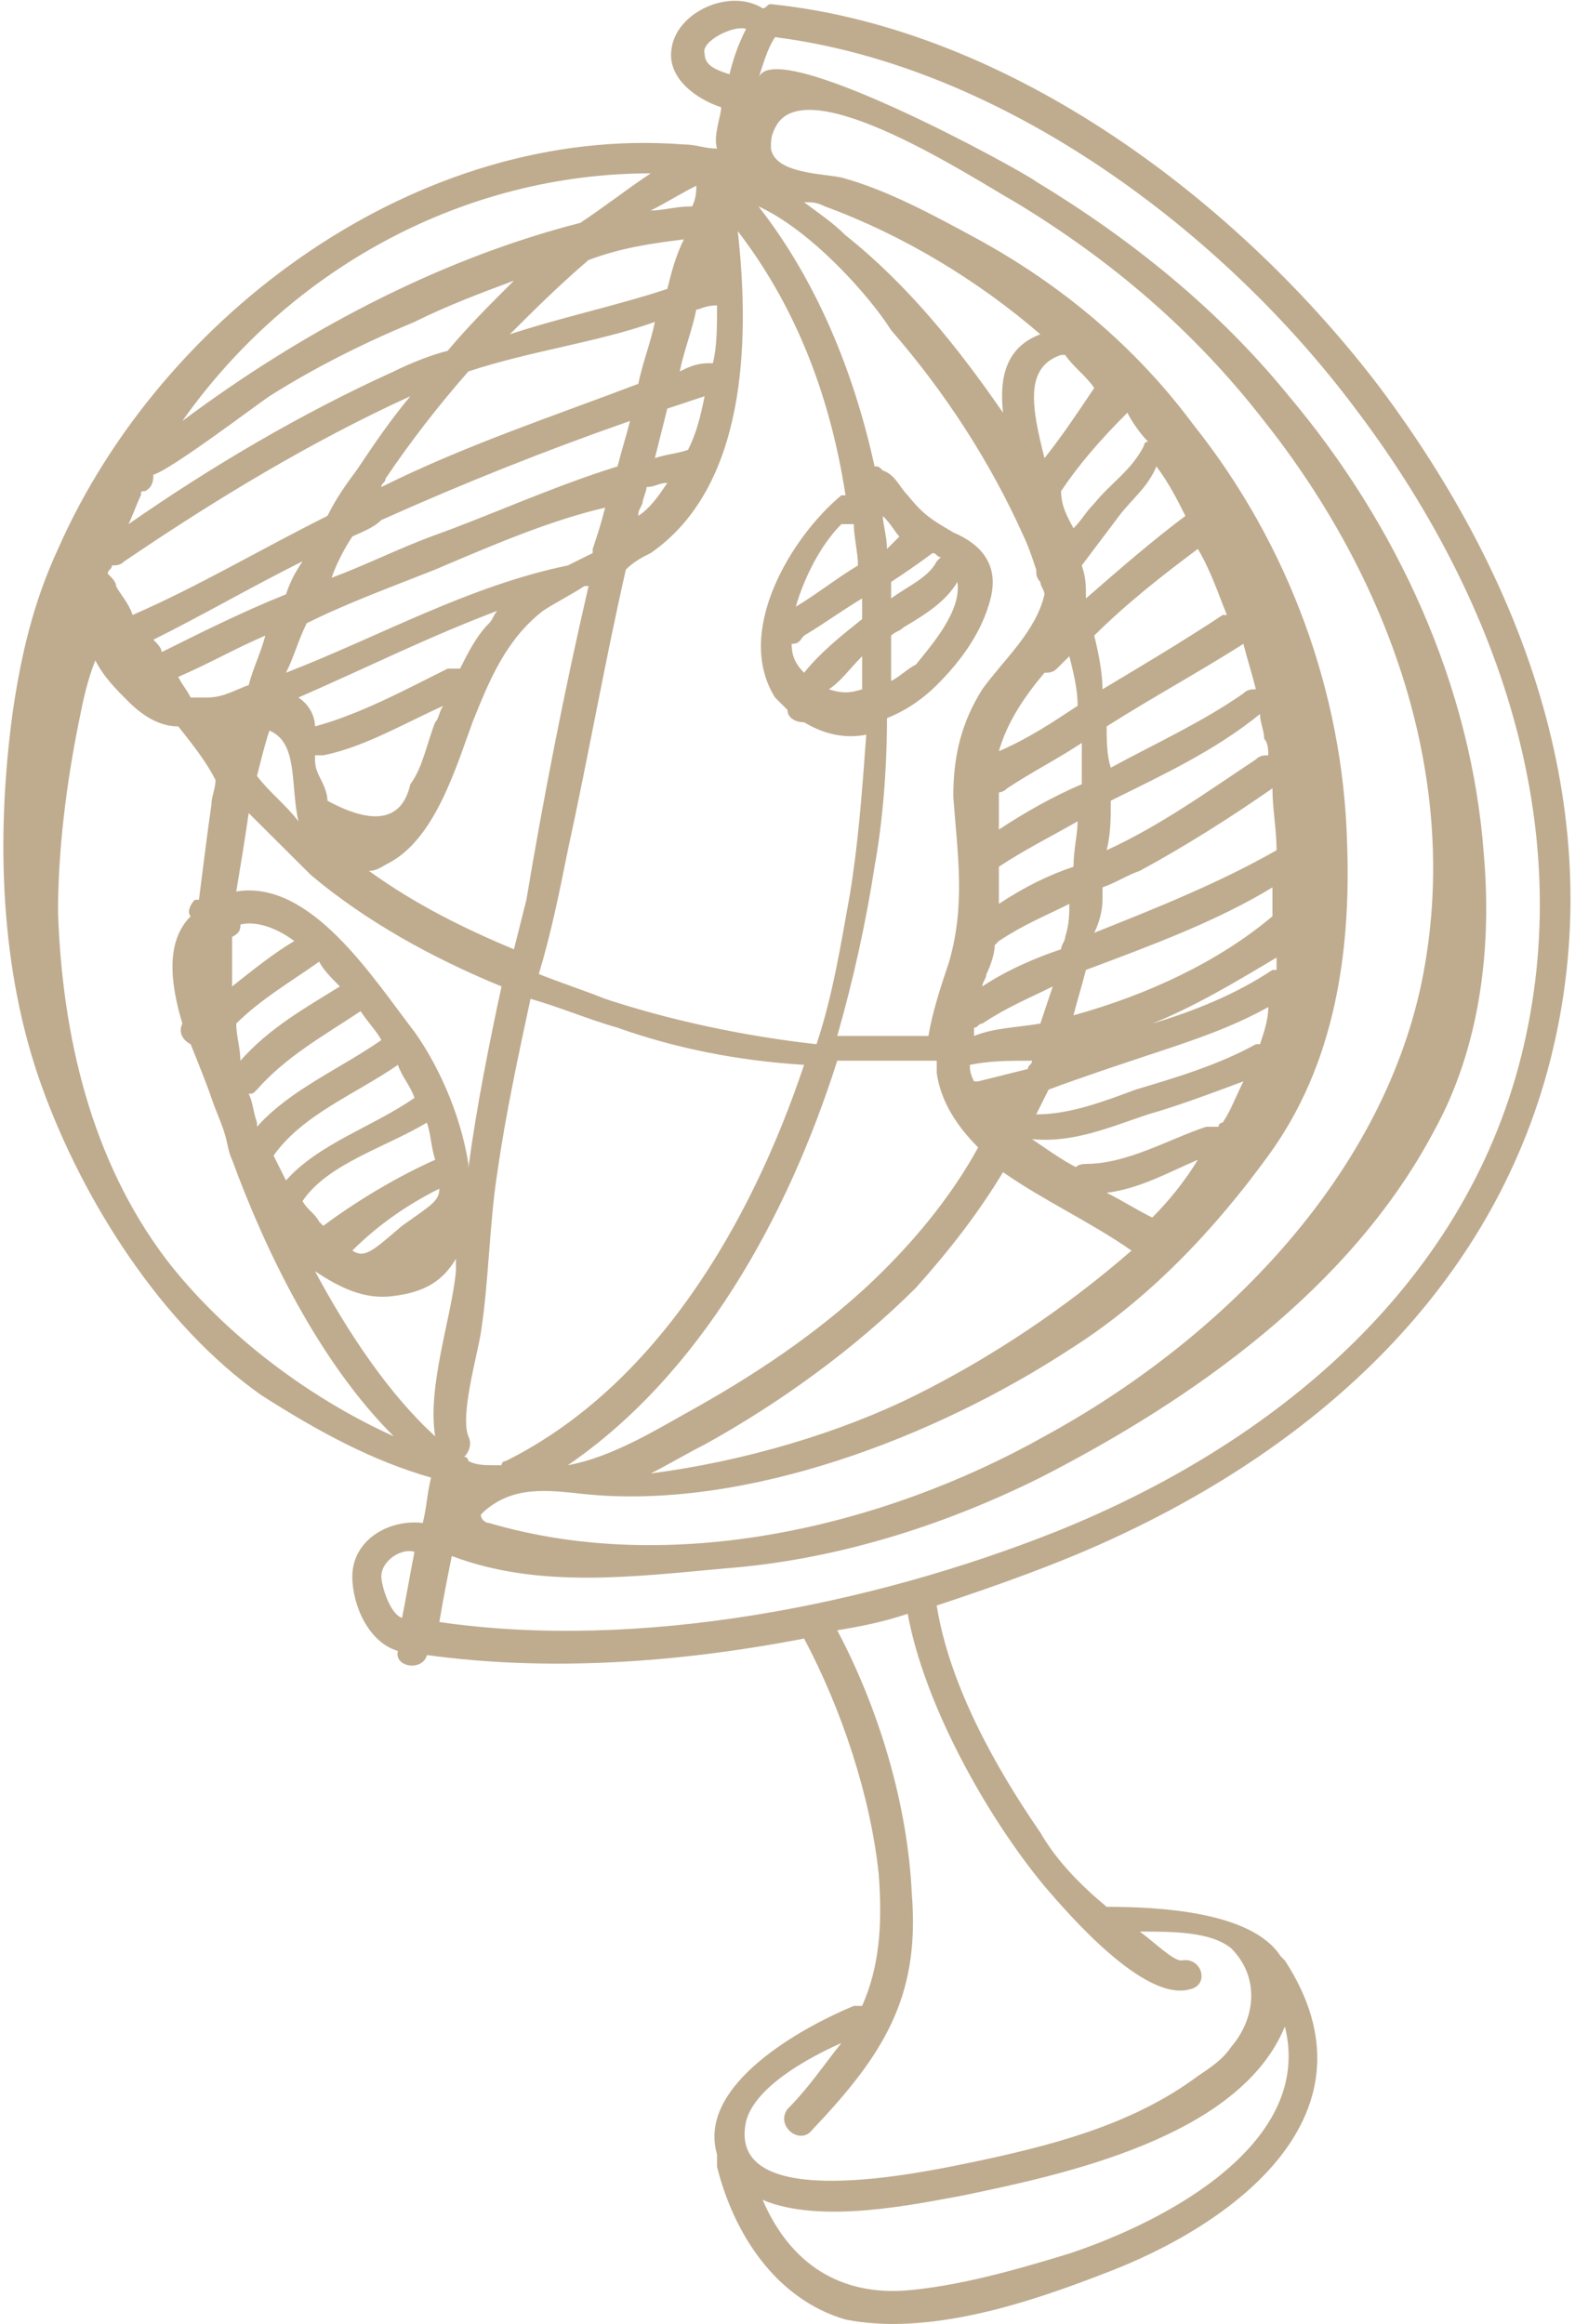 <?xml version="1.0" encoding="UTF-8"?> <svg xmlns="http://www.w3.org/2000/svg" width="120" height="177" viewBox="0 0 120 177" fill="none"> <g clip-path="url(#clip0)"> <path d="M54.632 165.053C54.632 164.739 54.632 164.425 54.632 164.11C53.053 158.766 61.264 154.364 65.053 152.792C65.369 152.792 65.685 152.792 65.685 152.792C66.948 149.963 67.264 146.819 66.948 142.732C66.316 136.759 64.106 130.156 61.264 124.812C51.474 126.698 41.685 127.327 32.527 126.069C32.211 127.327 30 127.013 30.316 125.755C28.106 125.126 26.843 122.297 26.843 120.096C26.843 117.267 29.685 115.695 32.211 116.009C32.527 114.751 32.527 113.808 32.843 112.551C28.421 111.293 24.316 109.092 19.895 106.263C12.316 100.918 6.316 91.487 3.158 82.684C0 73.881 -0.315 63.821 0.948 54.389C1.579 49.988 2.527 45.901 4.421 41.814C12.316 23.894 31.895 9.432 52.106 11.004C53.053 11.004 53.685 11.318 54.632 11.318C54.316 10.375 54.948 8.803 54.948 8.174C53.053 7.545 50.843 5.973 51.158 3.773C51.474 0.943 55.579 -0.943 58.106 0.629C58.421 0.629 58.422 0.315 58.737 0.315C77.053 2.201 94.421 15.405 105.158 29.552C116.211 44.329 122.843 62.249 118.106 80.798C113.685 98.089 100.421 110.036 84.632 117.267C80.527 119.153 76.106 120.725 71.369 122.297C72.316 128.27 75.79 134.558 79.264 139.588C80.527 141.789 82.421 143.675 84.316 145.247C88.106 145.247 95.369 145.561 97.579 149.02L97.895 149.334C105.474 160.966 94.106 169.455 84 173.227C78.316 175.428 70.737 177.943 64.421 176.686C59.053 175.114 55.895 170.084 54.632 165.053ZM29.053 120.096C29.053 120.725 29.685 122.926 30.632 123.24C30.948 121.668 31.264 119.782 31.579 118.21C30.632 117.895 29.053 118.839 29.053 120.096ZM13.579 55.332C12.316 55.332 11.053 54.703 9.79 53.446C8.842 52.503 7.895 51.56 7.264 50.302C6.632 51.874 6.316 53.446 6 55.018C5.053 59.734 4.421 64.764 4.421 69.48C4.737 78.911 6.948 88.343 12.632 95.888C16.737 101.233 23.053 106.263 30 109.407C24.316 103.748 20.211 95.26 17.685 88.343C17.369 87.714 17.369 87.085 17.053 86.142C16.737 85.199 16.421 84.57 16.106 83.627C15.79 82.684 15.158 81.112 14.527 79.54C13.895 79.226 13.579 78.597 13.895 77.968C12.948 74.824 12.632 71.68 14.527 69.794C14.211 69.48 14.527 68.851 14.842 68.537H15.158C15.474 66.022 15.79 63.506 16.106 61.306C16.106 60.677 16.421 60.048 16.421 59.419C15.79 58.162 14.842 56.904 13.579 55.332ZM82.737 88.657C85.895 88.657 89.053 86.771 91.895 85.828C92.211 85.828 92.527 85.828 92.843 85.828C92.843 85.828 92.843 85.513 93.158 85.513C93.79 84.57 94.106 83.627 94.737 82.37C92.211 83.313 89.685 84.256 87.474 84.885C84.632 85.828 81.79 87.085 78.632 86.771C79.579 87.4 80.843 88.343 82.106 88.972C81.79 88.972 82.106 88.657 82.737 88.657ZM84.316 90.858C85.579 91.487 86.527 92.116 87.79 92.744C89.053 91.487 90.316 89.915 91.264 88.343C89.053 89.286 86.843 90.544 84.316 90.858ZM79.579 34.897C80.843 33.325 82.106 31.439 83.369 29.552C82.737 28.609 81.79 27.981 81.158 27.037H80.843C78 27.981 78.632 31.125 79.579 34.897ZM79.264 25.465C74.527 21.378 68.843 17.92 62.843 15.72C62.211 15.405 61.895 15.405 61.264 15.405C62.527 16.348 63.474 16.977 64.421 17.92C69.158 21.693 72.948 26.409 76.421 31.439C76.106 28.609 76.737 26.409 79.264 25.465ZM80.843 37.412C80.527 37.412 80.527 37.412 80.843 37.412C80.843 38.67 81.474 39.613 81.79 40.242C82.421 39.613 82.737 38.984 83.369 38.355C84.632 36.783 86.211 35.84 87.158 33.954C87.158 33.954 87.158 33.64 87.474 33.64C86.843 33.011 86.211 32.068 85.895 31.439C83.685 33.64 82.106 35.526 80.843 37.412ZM85.264 39.298C84.316 40.556 83.369 41.814 82.421 43.071C82.737 44.014 82.737 44.643 82.737 45.272V45.586C85.264 43.386 87.79 41.185 90.316 39.298C89.685 38.041 89.053 36.783 88.106 35.526C87.474 37.098 86.211 38.041 85.264 39.298ZM83.369 48.416C83.685 49.673 84 51.245 84 52.503C87.158 50.617 90.316 48.73 93.158 46.844H93.474C92.843 45.272 92.211 43.386 91.264 41.814C88.737 43.7 85.895 45.901 83.369 48.416ZM84.316 55.332C84.316 56.276 84.316 57.533 84.632 58.476C88.106 56.59 91.579 55.018 94.737 52.817C95.053 52.503 95.369 52.503 95.685 52.503C95.369 51.245 95.053 50.302 94.737 49.044C91.264 51.245 87.79 53.132 84.316 55.332ZM79.264 77.968C79.579 77.025 79.895 76.082 80.211 75.139C78.316 76.082 76.737 76.711 74.843 77.968C74.527 77.968 74.527 78.283 74.211 78.283C74.211 78.597 74.211 78.597 74.211 78.911C75.79 78.283 77.369 78.283 79.264 77.968ZM73.895 81.112C73.895 81.426 73.895 81.741 74.211 82.37C74.211 82.37 74.211 82.37 74.527 82.37C75.79 82.055 77.053 81.741 78.316 81.426C78.316 81.112 78.632 81.112 78.632 80.798C76.737 80.798 75.474 80.798 73.895 81.112ZM80.843 72.309C80.843 71.995 81.158 71.68 81.158 71.366C81.474 70.423 81.474 69.48 81.474 68.851C79.579 69.794 78 70.423 76.106 71.68L75.79 71.995C75.79 72.624 75.474 73.567 75.158 74.195C75.158 74.51 74.843 74.824 74.843 75.139C76.737 73.881 78.948 72.938 80.843 72.309ZM81.79 66.022C81.79 64.764 82.106 63.506 82.106 62.563C79.895 63.821 78 64.764 76.106 66.022C76.106 66.965 76.106 67.908 76.106 68.851C78 67.593 79.895 66.65 81.79 66.022ZM82.421 59.734C82.421 58.791 82.421 57.533 82.421 56.59C80.527 57.847 78.632 58.791 76.737 60.048C76.421 60.362 76.106 60.362 76.106 60.362C76.106 60.677 76.106 60.991 76.106 61.306C76.106 61.934 76.106 62.563 76.106 63.192C78 61.934 80.211 60.677 82.421 59.734ZM82.106 53.76C82.106 52.503 81.79 51.245 81.474 49.988C81.158 50.302 80.843 50.617 80.527 50.931C80.211 51.245 79.895 51.245 79.579 51.245C78 53.132 76.737 55.018 76.106 57.219C78.316 56.276 80.211 55.018 82.106 53.76ZM84.632 60.991C84.632 62.249 84.632 63.506 84.316 64.764C88.421 62.878 91.895 60.362 95.685 57.847C96 57.533 96.316 57.533 96.632 57.533C96.632 57.219 96.632 56.59 96.316 56.275C96.316 55.647 96 55.018 96 54.389C92.527 57.219 88.421 59.105 84.632 60.991ZM86.843 66.336C85.895 66.65 84.948 67.279 84 67.593C84 67.908 84 68.222 84 68.537C84 69.48 83.685 70.423 83.369 71.052C88.106 69.165 92.843 67.279 97.264 64.764C97.264 63.192 96.948 61.62 96.948 60.048C93.79 62.249 90.316 64.45 86.843 66.336ZM82.737 73.881C82.421 75.139 82.106 76.082 81.79 77.339C87.474 75.767 92.843 73.252 96.948 69.794C96.948 69.165 96.948 68.537 96.948 67.593C92.843 70.109 87.79 71.995 82.737 73.881ZM87.79 77.968C90.948 77.025 94.106 75.767 96.948 73.881C96.948 73.881 96.948 73.881 97.264 73.881C97.264 73.567 97.264 73.252 97.264 72.938C94.106 74.824 90.948 76.711 87.79 77.968ZM88.106 80.169C85.264 81.112 82.421 82.055 79.895 82.998C79.579 83.627 79.264 84.256 78.948 84.885C81.474 84.885 84 83.942 86.527 82.998C89.685 82.055 92.843 81.112 95.685 79.54H96C96.316 78.597 96.632 77.654 96.632 76.711C93.79 78.283 90.948 79.226 88.106 80.169ZM76.421 89.286C74.527 92.43 72.316 95.26 69.79 98.089C65.053 102.805 59.369 106.892 53.685 110.036C52.421 110.664 50.843 111.608 49.579 112.236C56.843 111.293 64.106 109.092 69.79 106.263C75.474 103.434 81.158 99.661 86.211 95.26C83.053 93.059 79.579 91.487 76.421 89.286ZM53.053 107.206C58.106 104.377 63.158 100.918 67.264 96.831C70.106 94.002 72.632 90.858 74.527 87.4C72.948 85.828 71.685 83.942 71.369 81.741C71.369 81.426 71.369 81.112 71.369 80.798C68.843 80.798 66.316 80.798 63.79 80.798C60 92.744 53.369 104.691 43.264 111.608C46.737 110.979 50.211 108.778 53.053 107.206ZM61.264 81.112C56.211 80.798 51.474 79.855 47.053 78.283C44.843 77.654 42.632 76.711 40.421 76.082C39.474 80.483 38.527 84.885 37.895 89.286C37.264 93.373 37.264 97.46 36.632 101.547C36.316 103.434 35.053 107.835 35.685 109.407C36 110.036 35.685 110.664 35.369 110.979C35.685 110.979 35.685 111.293 35.685 111.293C36.316 111.608 36.948 111.608 37.579 111.608C37.895 111.608 38.211 111.608 38.211 111.608C38.211 111.608 38.211 111.293 38.527 111.293C49.895 105.634 57.158 93.373 61.264 81.112ZM47.053 35.526C47.369 34.268 47.685 33.325 48 32.068C41.685 34.268 35.369 36.783 29.053 39.613C28.421 40.242 27.474 40.556 26.843 40.87C26.211 41.814 25.579 43.071 25.264 44.014C27.79 43.071 30.316 41.814 32.843 40.87C37.264 39.298 42 37.098 47.053 35.526ZM48.632 39.298C49.579 38.67 50.211 37.727 50.843 36.783C50.211 36.783 49.895 37.098 49.264 37.098C49.264 37.412 48.948 38.041 48.948 38.355C48.632 38.984 48.632 38.984 48.632 39.298ZM50.843 22.007C51.158 20.75 51.474 19.492 52.106 18.235C49.579 18.549 47.369 18.863 44.843 19.806C42.632 21.693 40.737 23.579 38.843 25.465C42.632 24.208 47.053 23.265 50.843 22.007ZM35.685 28.295C33.474 30.81 31.264 33.64 29.369 36.469C29.369 36.783 29.053 36.783 29.053 37.098C35.369 33.954 42 31.753 48.632 29.238C48.948 27.666 49.579 26.094 49.895 24.522C45.474 26.094 40.421 26.723 35.685 28.295ZM53.053 23.579C52.737 25.151 52.106 26.723 51.79 28.295C52.421 27.981 53.053 27.666 54 27.666H54.316C54.632 26.409 54.632 24.837 54.632 23.265C53.685 23.265 53.369 23.579 53.053 23.579ZM50.843 31.125C50.527 32.382 50.211 33.64 49.895 34.897C50.843 34.583 51.474 34.583 52.422 34.268C53.053 33.011 53.369 31.753 53.685 30.181C52.737 30.496 51.79 30.81 50.843 31.125ZM33.158 43.386C30 44.643 26.527 45.901 23.369 47.473C22.737 48.73 22.421 49.988 21.79 51.245C29.053 48.416 35.685 44.643 43.264 43.071C43.895 42.757 44.527 42.442 45.158 42.128V41.814C45.474 40.87 45.79 39.927 46.106 38.67C42 39.613 37.579 41.499 33.158 43.386ZM15.79 53.132C17.053 53.132 18 52.503 18.948 52.188C19.264 50.931 19.895 49.673 20.211 48.416C18 49.359 15.79 50.617 13.579 51.56C13.895 52.188 14.211 52.503 14.527 53.132C15.158 53.132 15.474 53.132 15.79 53.132ZM19.579 59.105C20.527 60.362 21.79 61.306 22.737 62.563C22.106 59.734 22.737 56.59 20.527 55.647C20.211 56.59 19.895 57.847 19.579 59.105ZM24.948 60.991C28.421 62.878 30.632 62.563 31.264 59.734C32.211 58.476 32.527 56.59 33.158 55.018C33.474 54.703 33.474 54.075 33.79 53.76C30.948 55.018 27.79 56.904 24.632 57.533C24.316 57.533 24.316 57.533 24 57.533C24 58.162 24 58.476 24.316 59.105C24.632 59.734 24.948 60.362 24.948 60.991ZM22.737 53.132C22.737 53.132 23.053 53.132 22.737 53.132C23.685 53.76 24 54.703 24 55.332C27.474 54.389 30.948 52.503 34.106 50.931C34.421 50.931 34.737 50.931 35.053 50.931C35.685 49.673 36.316 48.416 37.264 47.473C37.579 47.158 37.579 46.844 37.895 46.529C32.843 48.416 27.79 50.931 22.737 53.132ZM44.843 44.643H44.527C43.579 45.272 42.316 45.901 41.369 46.529C38.527 48.73 37.264 51.874 36 55.018C34.737 58.476 33.158 63.821 29.685 65.707C29.053 66.022 28.737 66.336 28.106 66.336C31.579 68.851 35.369 70.737 39.158 72.309C39.474 71.052 39.79 69.794 40.106 68.537C41.369 60.991 42.948 52.817 44.843 44.643ZM18 77.968C18 78.911 18.316 79.855 18.316 80.798C20.527 78.283 23.369 76.711 25.895 75.139C25.264 74.51 24.632 73.881 24.316 73.252C22.106 74.824 19.895 76.082 18 77.968ZM22.421 71.68C21.158 70.737 19.579 70.109 18.316 70.423C18.316 70.737 18.316 71.052 17.685 71.366C17.685 72.624 17.685 73.881 17.685 75.139C19.264 73.881 20.843 72.624 22.421 71.68ZM19.579 82.998C19.264 83.313 19.264 83.313 18.948 83.313C19.264 83.942 19.264 84.57 19.579 85.513C19.579 85.513 19.579 85.513 19.579 85.828C22.106 82.998 25.895 81.426 29.053 79.226C28.737 78.597 28.106 77.968 27.474 77.025C24.632 78.911 21.79 80.483 19.579 82.998ZM20.843 88.029C21.158 88.657 21.474 89.286 21.79 89.915C24.316 87.085 28.421 85.828 31.579 83.627C31.264 82.684 30.632 82.055 30.316 81.112C27.158 83.313 23.053 84.885 20.843 88.029ZM33.158 88.343C32.843 87.4 32.843 86.457 32.527 85.513C29.369 87.4 24.948 88.657 23.053 91.487C23.369 92.116 24 92.43 24.316 93.059L24.632 93.373C27.158 91.487 30.316 89.6 33.158 88.343ZM26.843 95.26C27.79 95.888 28.421 95.26 30.632 93.373C32.843 91.801 33.474 91.487 33.474 90.544C30.948 91.801 28.737 93.373 26.843 95.26ZM34.737 96.831C34.737 96.517 34.737 96.203 34.737 95.888C33.79 97.46 32.527 98.403 30 98.718C27.79 99.032 25.895 98.089 24 96.831C26.527 101.547 29.685 106.263 33.158 109.407C32.527 105.634 34.421 100.29 34.737 96.831ZM18.948 61.934C18.632 64.135 18.316 66.022 18 67.908C23.685 66.965 28.421 74.51 31.579 78.597C33.158 80.798 35.053 84.57 35.685 88.657V88.972C36.316 84.256 37.264 79.54 38.211 75.139C32.843 72.938 27.79 70.109 23.685 66.65C22.106 65.078 20.527 63.506 18.948 61.934ZM12.316 49.673C15.474 48.101 18.632 46.529 21.79 45.272C22.106 44.329 22.421 43.7 23.053 42.757C19.264 44.643 15.474 46.844 11.685 48.73C12 49.044 12.316 49.359 12.316 49.673ZM8.527 43.071C8.527 43.386 8.211 43.386 8.211 43.7C8.527 44.014 8.842 44.329 8.842 44.643C9.158 45.272 9.79 45.901 10.106 46.844C15.158 44.643 19.895 41.814 24.948 39.298C25.579 38.041 26.211 37.098 27.158 35.84C28.421 33.954 29.685 32.068 31.264 30.181C23.685 33.64 16.421 38.041 9.474 42.757C9.158 43.071 8.842 43.071 8.527 43.071ZM11.053 37.412C10.737 37.412 10.737 37.412 10.737 37.727C10.421 38.355 10.106 39.298 9.79 39.927C16.106 35.526 23.053 31.439 30 28.295C31.264 27.666 32.843 27.037 34.106 26.723C35.685 24.837 37.264 23.265 39.158 21.378C36.632 22.322 34.106 23.265 31.579 24.522C27.79 26.094 24 27.981 20.527 30.181C19.579 30.81 12.948 35.84 11.685 36.155C11.685 36.469 11.685 37.098 11.053 37.412ZM13.895 32.068C22.737 25.465 33.158 19.806 44.211 16.977C46.106 15.72 47.685 14.462 49.579 13.204C35.369 13.204 22.106 20.435 13.895 32.068ZM53.053 14.148C51.79 14.776 50.843 15.405 49.579 16.034C50.527 16.034 51.474 15.72 52.737 15.72C53.053 15.091 53.053 14.462 53.053 14.148ZM56.211 17.606C57.158 26.094 56.843 37.098 49.579 42.128C48.948 42.442 48.316 42.757 47.685 43.386C46.106 50.302 44.843 57.533 43.264 64.764C42.632 67.908 42 71.052 41.053 74.195C42.632 74.824 44.527 75.453 46.106 76.082C50.843 77.654 56.527 78.911 62.211 79.54C63.474 75.767 64.106 71.68 64.737 68.222C65.369 64.45 65.685 60.362 66 55.961C64.421 56.275 62.843 55.961 61.264 55.018C60.632 55.018 60 54.703 60 54.075C59.685 53.76 59.369 53.446 59.053 53.132C55.895 48.101 60.316 40.87 64.106 37.727C64.106 37.727 64.106 37.727 64.421 37.727C63.158 29.552 60.316 22.95 56.211 17.606ZM67.895 44.329C67.895 44.643 67.895 45.272 67.895 45.586C69.158 44.643 70.737 44.014 71.369 42.757C71.369 42.757 71.369 42.757 71.685 42.442C71.369 42.442 71.369 42.128 71.053 42.128C69.79 43.071 68.843 43.7 67.895 44.329ZM68.527 40.87C68.211 40.556 67.895 39.927 67.264 39.298C67.264 39.927 67.579 40.87 67.579 41.814C67.895 41.499 68.211 41.185 68.527 40.87ZM65.053 39.927C64.737 39.927 64.421 39.927 64.106 39.927C62.527 41.499 61.264 44.014 60.632 46.215C62.211 45.272 63.79 44.014 65.369 43.071C65.369 42.128 65.053 40.87 65.053 39.927ZM68.843 47.787C68.527 48.101 68.211 48.101 67.895 48.416C67.895 49.673 67.895 50.617 67.895 51.874C68.527 51.56 69.158 50.931 69.79 50.617C71.053 49.044 73.264 46.529 72.948 44.329C72 45.901 70.421 46.844 68.843 47.787ZM65.685 47.158C65.685 46.529 65.685 46.215 65.685 45.586C64.106 46.529 62.843 47.473 61.264 48.416C60.948 48.73 60.948 49.044 60.316 49.044C60.316 49.988 60.632 50.617 61.264 51.245C62.527 49.673 64.106 48.416 65.685 47.158ZM63.158 52.503C64.106 52.817 64.737 52.817 65.685 52.503C65.685 51.56 65.685 50.931 65.685 49.988C64.737 50.931 64.106 51.874 63.158 52.503ZM57.79 15.72C62.211 21.378 65.053 28.295 66.632 35.526C66.948 35.526 66.948 35.526 67.264 35.84C68.211 36.155 68.527 37.098 69.158 37.727C70.421 39.298 71.053 39.613 72.632 40.556C74.843 41.499 76.106 43.071 75.474 45.586C74.843 48.101 73.264 50.302 71.369 52.188C70.421 53.132 69.158 54.075 67.579 54.703C67.579 58.476 67.264 62.563 66.632 66.022C66 70.109 65.053 74.51 63.79 78.911C66 78.911 68.527 78.911 70.737 78.911C71.053 77.025 71.685 75.139 72.316 73.252C73.579 68.851 72.948 65.078 72.632 60.677C72.632 57.533 73.264 55.018 74.843 52.503C76.421 50.302 78.948 48.101 79.579 45.272C79.579 44.958 79.264 44.643 79.264 44.329C78.948 44.014 78.948 43.7 78.948 43.386C78.632 42.442 78.316 41.499 78 40.87C75.474 35.212 72 29.867 67.895 25.151C66.316 22.636 61.895 17.606 57.79 15.72ZM58.737 11.318C59.053 13.204 62.527 13.204 64.106 13.519C67.579 14.462 71.053 16.348 74.527 18.235C80.843 21.693 86.527 26.409 90.948 32.382C98.211 41.499 102.316 52.817 102.632 64.135C102.948 72.624 101.685 81.112 96.632 88.029C92.527 93.688 87.474 99.032 81.474 102.805C71.369 109.407 56.843 115.066 44.527 113.808C41.685 113.494 39.158 113.18 36.948 115.066L36.632 115.38C36.632 115.695 36.948 116.009 37.264 116.009C51.158 120.096 67.264 116.323 79.579 109.407C92.843 102.176 105.158 89.915 108.316 74.824C111.474 59.419 105.79 44.014 96.316 32.068C90.948 25.151 84.632 19.806 77.369 15.405C74.527 13.833 61.264 5.03 59.053 9.746C58.737 10.375 58.737 10.689 58.737 11.318ZM53.685 4.087C53.685 5.03 54.632 5.345 55.579 5.659C55.895 4.402 56.211 3.458 56.843 2.201C55.895 1.886 53.369 3.144 53.685 4.087ZM80.527 116.638C96.948 110.036 111.474 98.089 115.895 80.483C120.316 62.878 114 45.272 103.264 31.125C93.158 17.606 76.421 5.03 59.053 2.83C58.422 3.773 58.106 5.03 57.79 5.973C58.737 2.515 77.685 12.89 78.948 13.833C86.211 18.235 92.843 23.579 98.211 30.181C106.421 39.927 112.106 52.188 113.053 65.078C113.685 72.309 112.737 79.855 109.264 86.142C102.948 98.089 90.948 106.577 79.264 112.551C71.685 116.323 63.474 118.839 55.264 119.467C48.316 120.096 41.053 121.039 34.421 118.524C34.106 120.096 33.79 121.668 33.474 123.554C48.632 125.755 66.316 122.297 80.527 116.638ZM93.79 148.391C92.211 147.133 89.369 147.133 86.843 147.133C88.106 148.077 89.369 149.334 90 149.334C91.579 149.02 92.211 151.22 90.632 151.535C87.158 152.478 81.474 145.876 79.579 143.675C75.158 138.331 70.421 129.842 69.158 122.926C67.264 123.554 65.685 123.869 63.79 124.183C66.948 130.156 69.158 137.387 69.474 144.304C70.106 152.164 67.264 156.565 61.895 162.224C60.948 163.481 59.053 161.91 60 160.652C61.579 159.08 62.843 157.194 64.106 155.622C61.264 156.879 57.474 159.08 56.843 161.595C55.264 168.826 70.737 165.368 73.895 164.739C79.895 163.482 86.211 161.91 91.264 158.137C92.211 157.508 93.158 156.879 93.79 155.936C95.685 153.735 96 150.592 93.79 148.391ZM68.843 174.485C72.948 174.171 77.369 172.913 81.474 171.656C89.053 169.14 100.106 163.167 97.895 154.364C94.421 162.853 80.843 165.682 73.264 167.254C69.79 167.883 62.527 169.455 58.106 167.569C60 171.97 63.474 174.799 68.843 174.485Z" fill="#BFAC8F"></path> </g> <defs> <clipPath id="clip0"> <rect width="120" height="177" fill="white"></rect> </clipPath> </defs> </svg> 